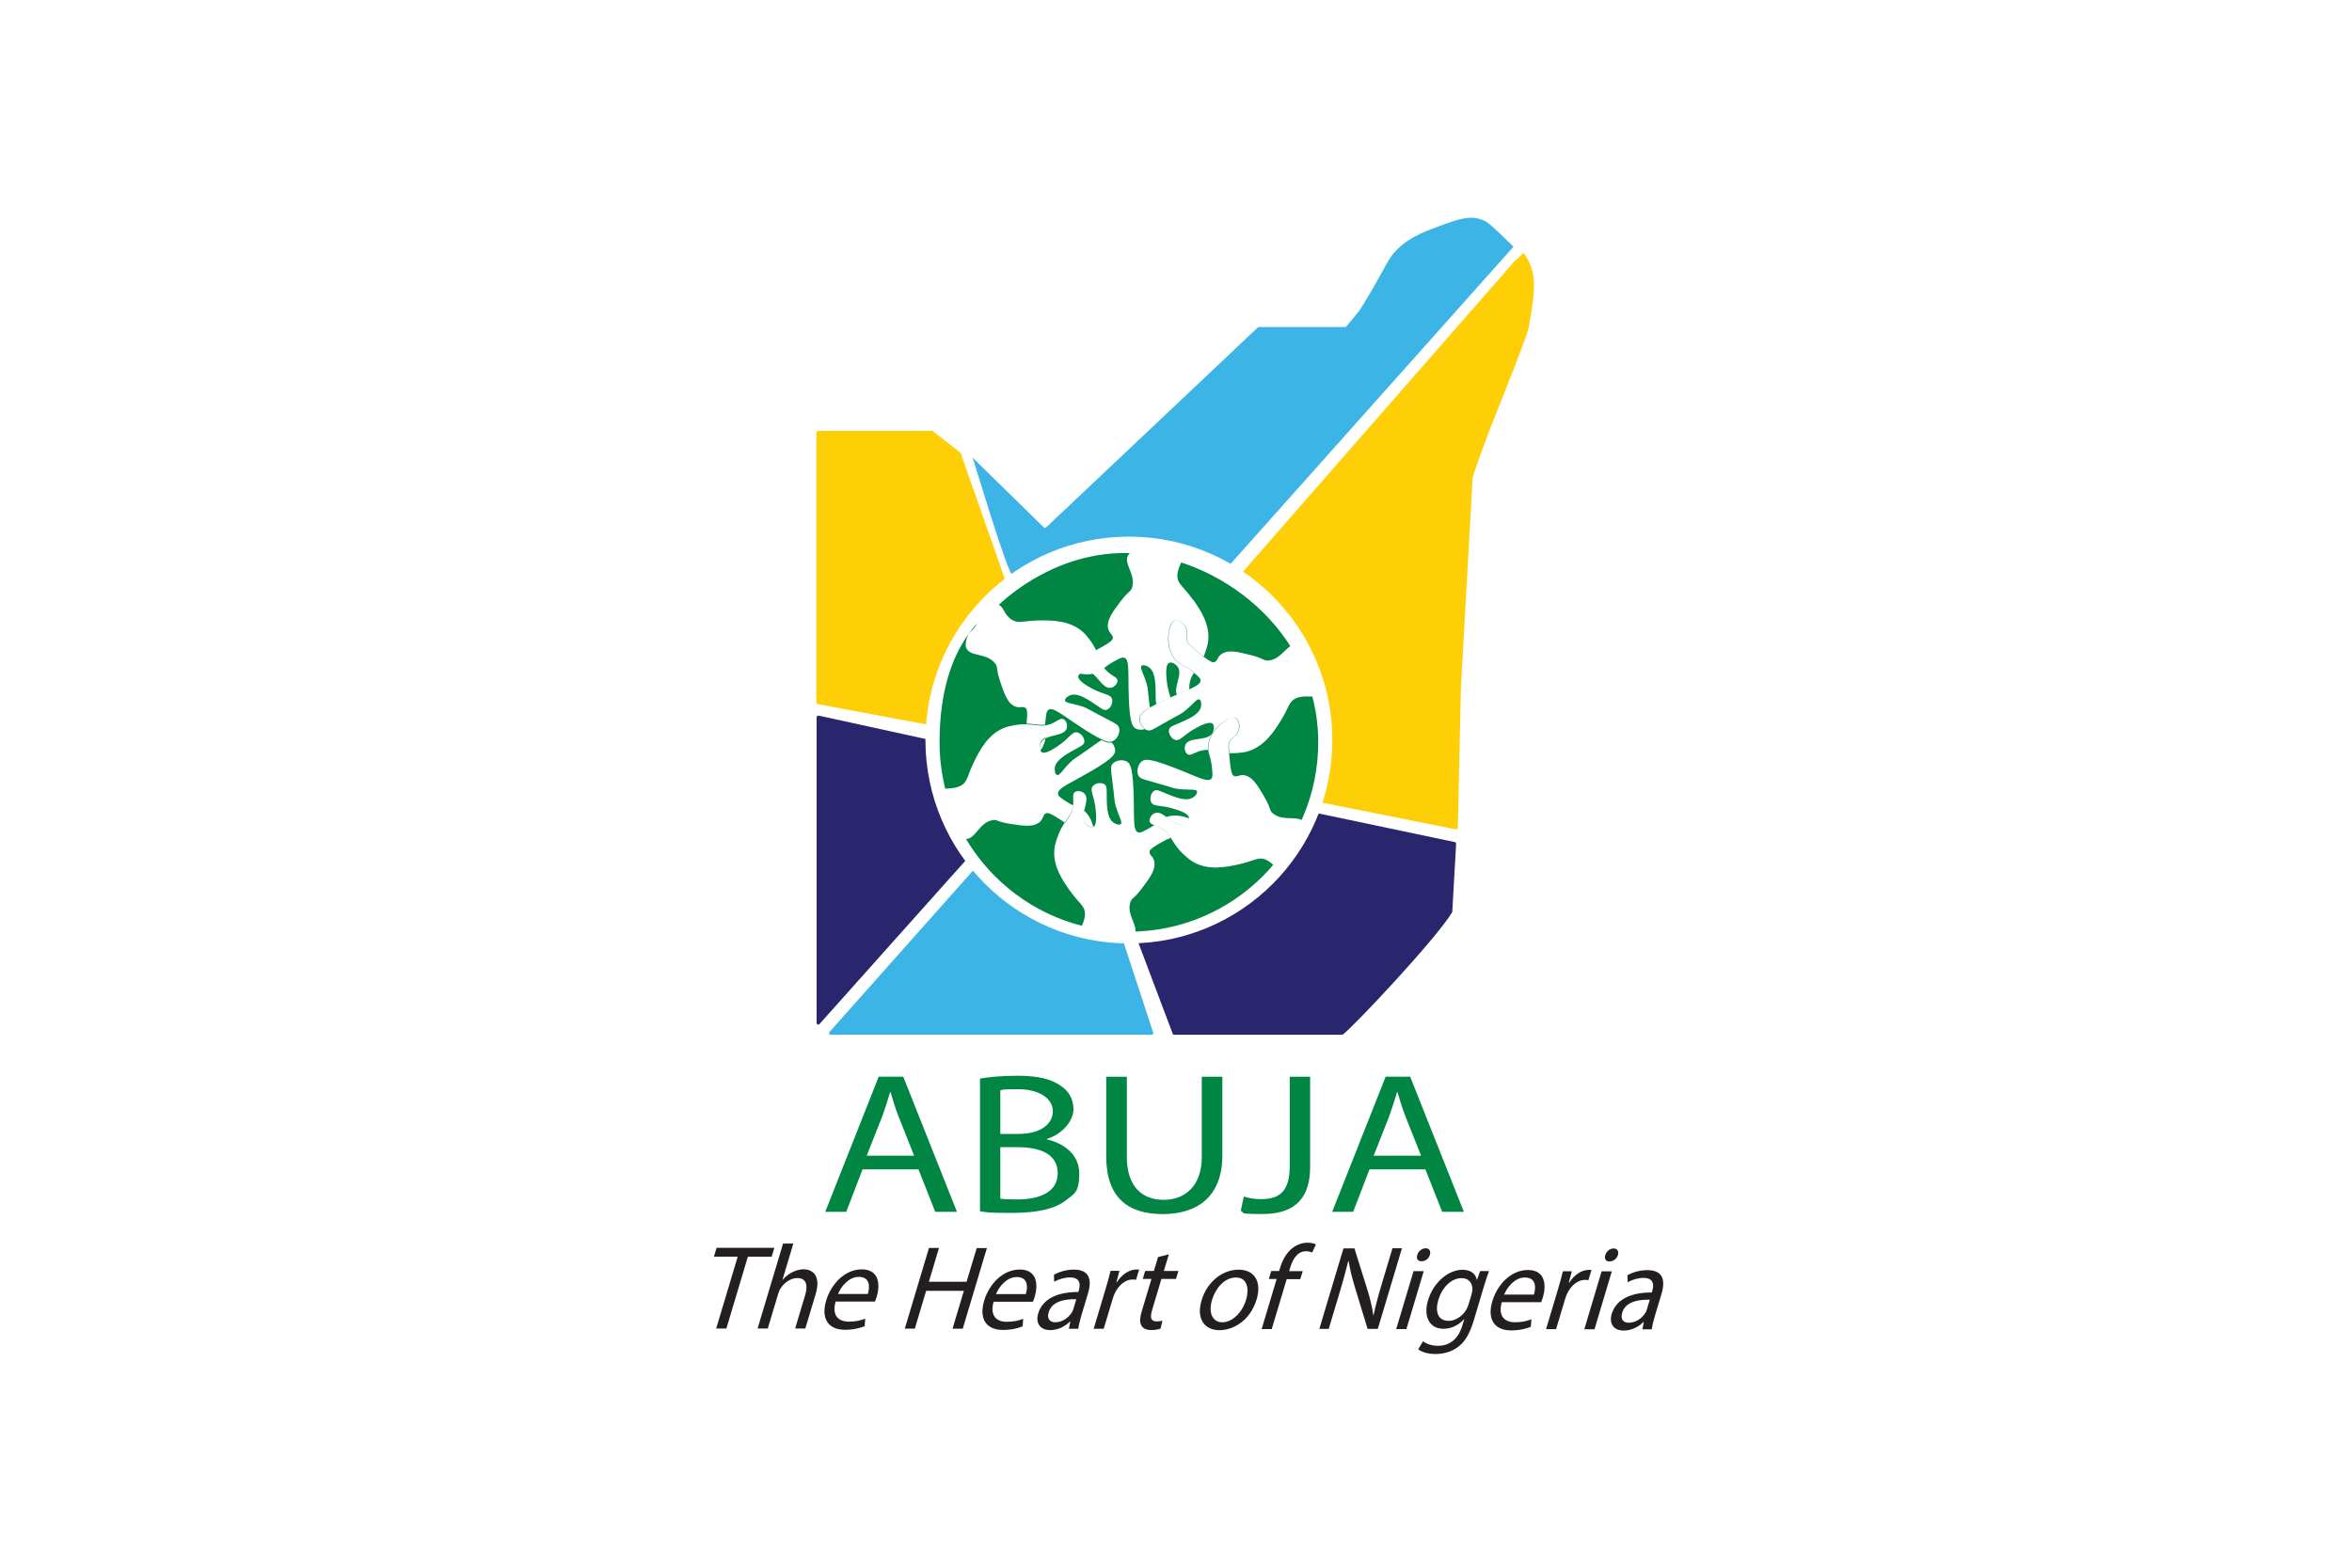 <?xml version="1.0" encoding="UTF-8"?>
<svg id="Layer_1" data-name="Layer 1" xmlns="http://www.w3.org/2000/svg" version="1.1" xmlns:xlink="http://www.w3.org/1999/xlink" viewBox="0 0 3000 2000">
  <defs>
    <style>
      .cls-1 {
        fill: #008543;
      }

      .cls-1, .cls-2, .cls-3, .cls-4, .cls-5, .cls-6, .cls-7 {
        stroke-width: 0px;
      }

      .cls-2 {
        fill: #fece07;
      }

      .cls-3 {
        fill: #29266e;
      }

      .cls-4 {
        fill: none;
      }

      .cls-5 {
        fill: #3cb5e6;
      }

      .cls-8 {
        clip-path: url(#clippath);
      }

      .cls-9 {
        stroke: #fff;
        stroke-miterlimit: 10;
        stroke-width: 15px;
      }

      .cls-9, .cls-7 {
        fill: #fff;
      }

      .cls-6 {
        fill: #231f20;
      }
    </style>
    <clipPath id="clippath">
      <path class="cls-4" d="M1681.4,947.1c0,133.4-108.1,241.5-241.5,241.5s-241.5-108.1-241.5-241.5,66.9-167.2,75.4-175.3c10.2-9.7,74.3-68.6,166.1-66.2,112.3,3,241.5,97.3,241.5,241.5Z"/>
    </clipPath>
  </defs>
  <rect class="cls-7" width="3000" height="2000"/>
  <g>
    <path class="cls-9" d="M1951.4,336.6c-9.3-18.5-23-30.7-38-44-16.7-14.8-25-22.3-37-24-7.2-1-14.2,0-58,24-25.4,14-38.2,21.1-45,28-10,10.2-12.4,17.1-29,46-9.8,17.1-18.3,30.9-23.9,40.1-.8,1.2-2.1,1.9-3.5,1.9h-112.9c-1.1,0-2.1.4-2.8,1.1l-267,254.2c-1.6,1.5-4,1.5-5.6,0l-110.7-100.8-24.8-22.6c-.8-.7-1.8-1.1-2.8-1.1h-147.8c-2.3,0-4.1,1.8-4.1,4.1v783.8c0,2.3,1.8,4.1,4.1,4.1h671.9c1.2,0,2.4-.6,3.2-1.5l143.9-174.5c.6-.7.9-1.5.9-2.4l5.4-86.4,24.5-389.7c0-.3,0-.7,0-1-2.8-14.6-5.4-36.6-1.9-62.5,4.7-34.8,16.3-46.2,41-108,15.3-38.4,23.1-58.2,27-87,3.7-27,7-54.1-7-82h0Z"/>
    <path class="cls-5" d="M1292.2,735c-6.7-.7-50.3-148.9-51.8-151.3,30.3,29.7,60.7,59.4,91,89.1.8.8,2.1.8,3,0l269.9-255c.4-.4.9-.6,1.5-.6h109.9c.6,0,1.2-.3,1.7-.8,10.9-13.1,16.2-19.7,16.6-20.2,12.4-19.6,19.5-32.5,19.5-32.5,12.4-22.5,18.7-33.8,22-38,16.6-21,38.8-29.2,58.5-36.5,25.4-9.4,40-14.8,56-9,7.8,2.8,12,6.9,40.5,34.5-120.5,135.2-241.1,270.3-361.6,405.5-.6.6-1.4.8-2.2.6-4.8-1.4-11.2-3.3-18.7-5.6-22.4-7-35.8-12.5-43-15-23.9-8.4-60.1-8.2-67-8-35.8,1-62.3,10.1-82,17-22.6,7.9-40.4,16.9-52.9,23.9,0,0-.2,0-.2.1-.1,0-8.5,2-10.6,1.8Z"/>
    <path class="cls-5" d="M1059.6,1320.1h409.3c1.5,0,2.5-1.4,2-2.8l-38.6-117.7c-.3-.9-1.1-1.5-2.1-1.5-3.3,0-7.6.1-12.6,0,0,0-33-1.2-66.8-14-50.7-19.3-93.3-67.3-102.4-78.1-.8-1-2.4-1-3.2,0l-187.2,210.6c-1.2,1.4-.2,3.6,1.6,3.6h0Z"/>
    <path class="cls-2" d="M1043.5,549.6h145.1c.5,0,.9.2,1.3.5l34.9,27.2c.3.2.6.6.7,1l55.6,158.6c0,.2.1.5.1.7v13c0,.7-.3,1.4-.9,1.8-4.5,3.1-10.4,7.6-17,13.5,0,0-20.2,18.2-36,44.9-25.1,42.4-30.7,99.3-31.8,113.6,0,1.3-1.3,2.2-2.5,1.9l-149.9-28c-1-.2-1.8-1.1-1.8-2.1v-344.3c0-1.2,1-2.1,2.1-2.1h0Z"/>
    <path class="cls-2" d="M1930.6,334.6l-346.1,395.8c-.8.9-.7,2.1.1,2.9,5.1,5,11.9,11.9,19.8,20.3,32,34.7,56.3,61,72,99,21.9,53,16.8,104.2,14,133-1.4,14.7-3.7,26.9-5.6,35.9-.2,1.2.5,2.3,1.7,2.5l170.4,34.1c1.3.3,2.5-.7,2.6-2.1l3.9-178.4,15-268.7c0-.2,0-.4.1-.6,1.9-5.7,5-14.7,8.9-25.7,14.7-41.1,24.6-63.3,45-116,13.7-35.4,16.5-44.3,17.6-49.5.2-.8.2-1.4.4-2.5,6.1-35,9.7-57.2,1-78-1.4-3.3-3.8-8.4-8-14-4.3,4-8.5,7.9-12.8,11.9h0Z"/>
    <path class="cls-3" d="M1044,912.9l143.6,31.4c1.1.2,1.8,1.2,1.7,2.3-.8,9.5-1.2,22.2.2,37,.9,10.2,2.6,27.9,10,47.2,9.7,25.1,25.5,43.3,39.4,55.6.9.8,1,2.2.2,3l-193.8,217c-1.3,1.5-3.7.5-3.7-1.4v-389.8c0-1.4,1.3-2.4,2.6-2.1h0Z"/>
    <path class="cls-3" d="M1497.9,1320.1h213.8c.5,0,.9-.2,1.3-.4,15.3-11.9,117.7-120.8,139.1-155.6.2-.3.3-.7.3-1l4.9-86.6c0-1.1-.7-2-1.7-2.2l-172.6-36.3c-.9-.2-1.9.2-2.3,1.1-1.8,3.5-4.2,8.2-7.3,13.6-12,21.5-25.3,41.1-34,52-32.1,40.2-81.7,63.6-89,67-39.2,18.1-74.9,22.8-98.1,23.9-1.4,0-2.4,1.5-1.9,2.9l45.4,120.3c.3.8,1.1,1.4,2,1.4h0Z"/>
  </g>
  <circle class="cls-7" cx="1439.9" cy="944.1" r="259.5"/>
  <g class="cls-8">
    <path class="cls-1" d="M1681.4,947.1c0,133.4-108.1,241.5-241.5,241.5s-241.5-108.1-241.5-241.5,66.9-167.2,75.4-175.3c10.2-9.7,74.3-68.6,166.1-66.2,112.3,3,241.5,97.3,241.5,241.5ZM1385.4,856.6c-2.8.2-5.8,1.2-7.7,2.8,5.3,1.1,10.8,1.4,16.1.2-2.6-2-5.3-3.2-8.4-3ZM1521.5,765c-12.3-17.5-19.6-19.7-19.7-30.1-.2-12.1,9.3-21.3,5.9-24.8-2.3-2.4-6.7,1.8-15.2.9-8.7-1-9.2-6-19.9-9.3-3.2-1-12.2-3.7-22.2-.4-4.5,1.5-8.8,2.9-11.2,6.6-7.2,10.6,10.2,25,4.7,41.8-1.9,5.9-3.9,3.3-14.6,17.5-10.3,13.6-18.6,24.8-15.7,35.3,1.8,6.5,6.4,7.2,5.8,11.8-.3,2-1.5,4.7-21.4,15.1,4.4,9.2,5.5,16.4,10.3,22.9,2.4-2,5.4-4.5,11.4-7.8,7.8-4.3,11.6-6.5,14.6-5.3,5.8,2.4,4.8,14.7,5.2,39,.7,42.5,4.4,48.6,8.8,51.1,3.6,2,8.3,2.1,12.4.8-4.3-3-7.6-9-6.9-14.4.4-3.2,2.2-6.5,12.9-12.8-3.3-25.8-2.3-24.2-4-30-4-13.9-9.2-21-6.6-23.5,1.9-1.7,7-.3,10.3,2.6,7.5,6.4,7.6,21,7.7,37.3,0,3.7,0,6.7,1.1,8.9,4.8-2.4,10.6-5.1,17.7-8.3-1.1-4.8-3.8-11.6-4.8-22.6-.6-6.3-1.8-19.5,3.2-21.7,2.9-1.3,7.8,1.2,10.6,4.8,7.4,9.3-5.6,26.7-.7,35.9,6.1-2.6,11.4-4.8,15.7-6.7,0-1.7,0-3.6.2-5.6.6-6.8,2.9-11.3,5.9-15.9-.6-.5-1.2-.9-1.8-1.4-10.1-8-13.3-7.5-18.5-11.9-12.6-10.6-14.1-30.2-10.8-42.5.9-3.5,2.6-9.7,7-11,4.6-1.3,10.7,3.4,13.5,8.6,3.8,7.2-.7,12,2.9,19.7.7,1.6,1.6,2.9,10.2,10.1,3.9,3.3,7.1,5.9,9.8,7.9.9-2.2,1.8-4.6,2.7-7.3,1.5-4.9,2.6-8.2,3.1-13.1,2.1-21.5-10.4-39.7-19.3-52.3h0ZM1327.4,946.8c-1.5,3.6-1.7,8.1-.2,10.6,3.1-4.3,5.4-9.3,6.1-14.8,0-.6.1-1.2.2-1.7-2.7,1.4-4.9,3.2-6.1,5.9h0ZM1410.7,942.1c-1.9-.4-3.6,0-5.8,1.1,6.8,3.2,10.3,3.6,12.7,3-2-2.1-4.5-3.6-6.9-4.1h0ZM1427.4,928.6c-1.2-4-4.5-5.6-15-11-27.4-14.2-25-14-31-16-13.7-4.6-22.6-4.4-23-8-.3-2.5,3.7-5.9,8-7,9.5-2.5,21.6,5.8,35,15,3.8,2.6,6.8,4.9,10,4,4.7-1.3,8.7-8.7,7-14-2.1-6.4-11.1-5.1-27-14-5.5-3.1-17-9.6-16-15,.2-1.2,1.1-2.3,2.3-3.2,2-1.5,4.9-2.6,7.7-2.8,3.1-.2,5.8,1,8.4,3,7.9,6.1,14,19,22.6,18,4.7-.6,9-5.2,9-9,0-4.4-5.8-5.8-12-11-2.1-1.8-3.8-3.6-5.2-5.5-4.8-6.5-5.9-13.7-10.3-22.9-2-4.1-4.6-8.6-8.5-13.7-3.1-4-5.3-6.8-9-10-16.4-14-38.5-14.1-54-14-21.4.2-27.4,4.8-36-1-10.7-7.1-9.6-16.4-17-19-5.4-1.9-11.8,1.3-15,4-.9.8-1.9,1.8-5,7-4,6.6-4.9,9.3-7,13-6.1,10.7-10.7,10.1-13,18-1.3,4.6-2.6,8.8-1,13,4.6,11.9,26.3,5.9,37,20,3.8,5,.5,5.1,6,22,5.3,16.2,9.8,29.4,20,33,6.3,2.2,9.6-1.2,13,2,1.3,1.2,2.7,3.4,1,19.7,9.6.3,16.2,2.3,23.7,1.3,0-1.2.2-2.5.3-4,.9-8.8,1.3-13.3,4-15,5.2-3.4,14.8,4.4,35,18,15.6,10.5,25.7,16.4,32.5,19.6,2.2-1.2,3.9-1.5,5.8-1.1,2.5.5,4.9,2,6.9,4.1.7-.2,1.2-.4,1.8-.6,6-2.9,9.7-11.2,8-17h0ZM1417.6,947.3c-2.4.6-6,.1-12.7-3-2.5,1.3-5.7,3.6-10.8,7.3-25.1,18-23.8,15.9-28.3,20.3-10.4,10.1-14.2,18.1-17.6,16.8-2.4-.9-3.5-6-2.6-10.3,2.1-9.6,15-16.6,29.3-24.4,4.1-2.2,7.4-3.8,8.1-7.1,1-4.8-3.8-11.7-9.3-12.6-6.6-1-9.6,7.6-24.7,17.7-5.3,3.5-16.3,10.8-20.6,7.4-.4-.3-.7-.7-.9-1.1-1.6-2.5-1.4-7,.2-10.6,1.2-2.7,3.4-4.5,6.1-5.9,9-4.5,23.7-3.9,26.7-12.2,1.6-4.5-.6-10.4-3.9-12.1-3.9-2-7.8,2.5-15.3,5.7-2.9,1.2-5.5,1.9-8,2.2-7.5,1-14.1-1-23.7-1.3-4.7-.2-10.1,0-16.6,1.3-5,.9-8.5,1.6-13,3.5-19.9,8.3-30.1,27.9-37,41.7-9.6,19.1-8.2,26.5-17.3,31.6-10.6,5.9-23.2,1.8-24.7,6.5-1,3.2,4.8,5,7.9,13,3.2,8.2-.9,11,1.2,21.9.6,3.3,2.5,12.5,10.1,19.8,3.4,3.3,6.7,6.3,11.1,6.8,12.7,1.3,17.3-20.8,34.6-23.9,6.1-1.1,4.8,1.9,22.3,4.7,16.8,2.7,30.7,4.7,38.5-2.8,4.8-4.7,3.3-9.1,7.7-10.7,1.9-.7,5-.9,24.2,12.2,5-7.3,9.3-12.4,10.2-22.2,0,0,0,0,0,0-2.1-1-4.6-2.4-7.8-4.4-7.5-4.8-11.2-7.2-11.5-10.4-.6-6.2,10.7-11.2,31.9-23,37.1-20.7,40.8-26.8,41-31.9.1-3.8-1.8-7.8-4.6-10.7h0ZM1382.8,1034.1c-1.5,6.1-2.3,12,1,16.2,2.8,3.6,7.7,6.1,10.6,4.8,0,0,0,0,.1,0-1.8-7.8-5.5-15.6-11.8-20.9h0ZM1489.3,1070.7c1.4-.8,2.7-1.4,3.8-1.9-3.2-4.9-6.6-9.1-12.9-12.5-3-1.6-5.8-2.6-8.1-3.5-1.6,1.1-3.6,2.3-6.1,3.7-7.8,4.3-11.6,6.5-14.6,5.3-5.8-2.4-4.8-14.7-5.2-39-.7-42.5-4.3-48.6-8.8-51.2-5.8-3.3-14.8-1.5-18.5,3.1-2.6,3.2-2,6.9-.5,18.6,4,30.6,2.8,28.5,4.6,34.6,4,13.9,9.2,21.1,6.6,23.4-1.9,1.7-7,.3-10.3-2.6-7.5-6.4-7.6-21-7.7-37.3,0-4.7.1-8.3-2.4-10.5-3.7-3.1-12.1-2.2-15.5,2.2-4,5.4,2.2,12,3.9,30.2.6,6.2,1.8,19.2-3,21.6,0,0,0,0-.1,0-2.9,1.3-7.8-1.2-10.6-4.8-3.4-4.2-2.5-10.2-1-16.2,1.9-8,5-16.3.6-21.2-3.2-3.5-9.4-4.4-12.5-2.2-3.6,2.5-1.5,8-2.2,16.1,0,0,0,0,0,0-.9,9.8-5.2,14.9-10.2,22.2-3.6,5.2-7.5,11.6-10.6,21.5-1.5,4.9-2.6,8.2-3.1,13.1-2.1,21.5,10.4,39.7,19.3,52.3,12.3,17.4,19.6,19.7,19.7,30.1.2,12.1-9.3,21.3-5.9,24.8,2.3,2.4,6.7-1.8,15.2-.9,8.7,1,9.2,6,19.9,9.3,3.2,1,12.2,3.7,22.2.4,4.5-1.5,8.8-2.9,11.2-6.6,7.2-10.6-10.2-25-4.7-41.8,1.9-5.9,3.9-3.3,14.6-17.5,10.3-13.6,18.6-24.8,15.7-35.3-1.8-6.5-6.4-7.2-5.8-11.8.3-2,1.6-4.9,23-16h0ZM1487.6,1042.4c6.6,4.9,13.3,11,20.2,9.1,4.2-1.2,8.2-4.4,8.6-7.5-8.8-3.5-19.4-5.1-28.8-1.7ZM1663.7,1049.5c-7-10.7-27-.4-40.3-12-4.7-4.1-1.6-4.9-10.4-20.3-8.5-14.8-15.6-26.8-26.3-28.2-6.7-.9-9.1,3.1-13.1.7-1.8-1-3.9-3.3-5.7-27.4,0-.5,0-1.1-.1-1.6-.7-9.7-.4-11.2.2-12.8,3-7.9,9.5-8.1,12-15.8,1.8-5.7.9-13.3-3.3-15.7-4-2.3-9.6.9-12.7,2.7-11.1,6.3-24,21-22.8,37.4h0c.5,6.9,3.1,8.7,4.5,21.6,1,8.8,1.4,13.2-.8,15.5-4.4,4.4-15.4-1.3-37.9-10.5-39.4-16-46.4-15-50.5-11.9-5.3,4-7.2,13-4.4,18.3,1.9,3.7,5.6,4.5,16.9,7.7,29.7,8.3,27.3,8.6,33.6,9.3,14.4,1.7,23-.3,24.2,3.1.8,2.4-2.4,6.5-6.4,8.5-8.8,4.4-22.3-1.2-37.3-7.5-4.3-1.8-7.6-3.4-10.6-1.9-4.3,2.2-6.8,10.3-4,15.1,3.4,5.8,11.9,2.7,29.3,8.2,6,1.9,18.6,5.9,18.7,11.4,0,.2,0,.3,0,.5-.3,3.1-4.4,6.3-8.6,7.5-6.9,1.9-13.7-4.2-20.2-9.1-4.9-3.7-9.7-6.7-14.4-5.1-4.5,1.5-7.7,7-7,10.7.5,2.5,2.7,3.6,5.9,4.8,2.3.9,5.1,1.9,8.1,3.5,6.4,3.4,9.7,7.6,12.9,12.5,4.3,6.6,8.4,14.5,19.1,23.7,3.9,3.3,6.6,5.6,10.8,7.9,19,10.3,40.6,5.9,55.7,2.7,20.9-4.5,25.8-10.3,35.4-6.4,11.2,4.5,15.9,16.9,20.5,15.1,3.1-1.2.9-6.9,5.2-14.4,4.3-7.6,9.1-6.2,16.3-14.7,2.2-2.6,8.2-9.8,9.1-20.3.4-4.8.8-9.2-1.7-12.9ZM1672.2,872.8c-2.4-8.5,2-10.8,1-21.9-.3-3.3-1.3-12.7-8.2-20.7-3.1-3.6-6-7-10.4-7.9-12.6-2.5-19.2,19-36.8,20.4-6.2.5-4.6-2.3-21.8-6.8-16.5-4.3-30.1-7.7-38.6-1-5.3,4.2-4.2,8.7-8.7,9.9-1.6.4-3.8.4-13.8-7.2-2.7-2-5.9-4.6-9.8-7.9-8.5-7.2-9.4-8.5-10.2-10.1-3.6-7.7.9-12.4-2.9-19.7-2.7-5.3-8.9-9.9-13.5-8.6-4.4,1.2-6.1,7.5-7,11-3.3,12.3-1.8,31.9,10.8,42.5,5.2,4.4,8.4,3.9,18.5,11.9.6.5,1.2,1,1.8,1.4,5.8,4.6,8.7,7.1,8.7,10,0,4.1-5,7.1-14.7,11.5-4.3,1.9-9.5,4.1-15.7,6.7-1.2.5-2.4,1-3.7,1.6-1.6.7-3.2,1.4-4.7,2.1-7.1,3.1-12.9,5.9-17.7,8.3-3.4,1.7-6.2,3.2-8.6,4.6-10.7,6.2-12.5,9.6-12.9,12.8-.7,5.4,2.6,11.4,6.9,14.4,1,.7,2,1.2,3.1,1.5,4,1.2,7.1-.8,17.3-6.7,26.7-15.4,25.3-13.5,30.2-17.5,11.3-9,15.9-16.6,19.1-15.1,2.3,1.1,2.9,6.3,1.6,10.5-3,9.4-16.5,15.1-31.5,21.4-4.3,1.8-7.7,3.1-8.8,6.3-1.5,4.6,2.6,12.1,8,13.5,6.5,1.7,10.3-6.7,26.3-15.2,5.6-3,17.3-9.2,21.3-5.4,2.3,2.2,1.9,7.7-.3,11.7-6.1,11-29.4,4.4-34.4,14.8-2.1,4.3-.5,10.4,2.7,12.4,3.7,2.3,8-1.8,15.7-4.2,3.8-1.2,7.1-1.5,10.2-1.5-1.2-16.4,11.7-31.2,22.8-37.4,3.1-1.8,8.8-5,12.7-2.7,4.2,2.4,5.1,10,3.3,15.7-2.5,7.7-9,7.9-12,15.8-.6,1.6-.9,3-.2,12.8,3.4.2,7.2.2,11.5-.2,5.1-.4,8.6-.8,13.3-2.2,20.6-6.3,32.7-24.8,40.9-37.9,11.4-18.1,10.7-25.6,20.3-29.8,11.1-4.8,23.2.5,25.2-4.1,1.3-3.1-4.2-5.5-6.6-13.7h0Z"/>
  </g>
  <g>
    <path class="cls-1" d="M1100.2,1491.8l-20.8,54.2h-26.8l68.2-172.4h31.3l68.5,172.4h-27.7l-21.4-54.2h-71.2ZM1166,1474.4l-19.7-49.6c-4.5-11.2-7.4-21.5-10.4-31.5h-.6c-3,10.2-6.2,20.7-10.1,31.2l-19.7,49.9h60.5Z"/>
    <path class="cls-1" d="M1250,1376c11.3-2.1,29.2-3.6,47.4-3.6,25.9,0,42.6,3.8,55.1,12.5,10.4,6.7,16.7,16.9,16.7,30.4s-12.8,31.2-34,37.8v.5c19.1,4.1,41.4,17.7,41.4,43.2s-6.8,26.1-17,34.5c-14,11-36.6,16.1-69.4,16.1s-31.6-1-40.2-2.1v-169.6h0ZM1275.9,1446.6h23.5c27.4,0,43.5-12.3,43.5-28.9s-17.9-28.1-44.1-28.1-18.8.8-22.9,1.5v55.5h0ZM1275.9,1529.2c5.1.8,12.5,1,21.7,1,26.8,0,51.5-8.4,51.5-33.5s-23.5-33.2-51.8-33.2h-21.4v65.7h0Z"/>
    <path class="cls-1" d="M1437.3,1373.7v102c0,38.6,20,55,46.8,55s48.8-16.9,48.8-55v-102h26.2v100.5c0,52.9-32.5,74.7-76,74.7s-72.1-20.2-72.1-73.7v-101.5h26.2Z"/>
    <path class="cls-1" d="M1645.2,1373.7h25.9v115.3c0,45.8-26.2,59.8-60.8,59.8s-21.2-1.8-27.7-4.1l3.9-18.2c5.4,1.8,13.1,3.3,21.7,3.3,23.2,0,36.9-8.9,36.9-42.7v-113.6h0Z"/>
    <path class="cls-1" d="M1746.8,1491.8l-20.8,54.2h-26.8l68.2-172.4h31.3l68.5,172.4h-27.7l-21.4-54.2h-71.2ZM1812.6,1474.4l-19.7-49.6c-4.5-11.2-7.4-21.5-10.4-31.5h-.6c-3,10.2-6.3,20.7-10.1,31.2l-19.7,49.9h60.5Z"/>
  </g>
  <g>
    <path class="cls-6" d="M940.9,1603.2h-30.3s3.4-11.3,3.4-11.3h73.7c0,0-3.4,11.4-3.4,11.4h-30.4s-27.4,91.6-27.4,91.6h-13l27.4-91.6h0Z"/>
    <path class="cls-6" d="M998.9,1586.5h13l-13.8,46.1h.3c3.2-3.8,7.5-7.2,12.1-9.5,4.5-2.3,9.6-3.8,14.4-3.8,9.6,0,23.1,6.1,15.5,31.6l-13.2,44h-13l12.7-42.4c3.6-11.9,2.3-22-10-22-8.4,0-16.9,6.1-21.4,13.4-1.3,1.8-2,3.8-2.8,6.4l-13.4,44.6h-13l32.5-108.4h0Z"/>
    <path class="cls-6" d="M1065.9,1660.4c-5.2,18.2,3.8,25.7,16.8,25.7,9.3,0,15.4-1.7,20.9-3.8l-.7,9.6c-5.2,2.1-13.8,4.6-25.1,4.6-22,0-30.7-15-24-37.3s24.6-39.8,45.4-39.8c23.3,0,23.2,21.2,19.1,34.8-.8,2.8-1.8,4.9-2.3,6.3h-50.2s0,0,0,0ZM1106.9,1650.8c2.7-8.6,3.2-21.8-11.5-21.8-13.1,0-22.6,12.5-26.5,21.8h37.9Z"/>
    <path class="cls-6" d="M1197.7,1592.1l-12.9,43.1h48.1s12.9-43,12.9-43h13l-30.8,102.9h-13l14.4-48.3h-48.1s-14.4,48.2-14.4,48.2h-12.8l30.8-102.9h12.8Z"/>
    <path class="cls-6" d="M1267.4,1660.6c-5.2,18.2,3.8,25.7,16.8,25.7,9.3,0,15.4-1.7,20.9-3.8l-.7,9.6c-5.2,2.1-13.8,4.6-25.1,4.6-22,0-30.7-15-24-37.3s24.6-39.8,45.4-39.8c23.3,0,23.2,21.2,19.1,34.8-.8,2.8-1.8,4.9-2.3,6.3h-50.2s0,0,0,0ZM1308.4,1651c2.7-8.6,3.2-21.8-11.5-21.8-13.1,0-22.6,12.5-26.5,21.8h37.9Z"/>
    <path class="cls-6" d="M1363.4,1695.2l1.8-9.3h-.4c-5.7,5.8-15,11-25.1,11-14.5,0-18.7-10.6-15.5-21.2,5.3-17.9,23.6-27.6,51.2-27.4l.5-1.5c1.8-6.1,3.5-17.1-11.1-17.1-6.6,0-14.2,2.1-20.2,5.5l-.3-8.9c7.1-4,16.4-6.6,25.4-6.6,21.8,0,22.5,15.4,18.1,30.2l-8.3,27.6c-1.9,6.4-3.5,12.7-4.1,17.7h-11.8ZM1372.8,1657.5c-14.1-.3-30.9,2.3-35.2,16.6-2.6,8.7,1.8,12.8,8.4,12.8,9.3,0,17-6.1,21-12.3.8-1.4,1.6-2.9,2-4.3l3.8-12.8h0Z"/>
    <path class="cls-6" d="M1410.2,1644.4c2.6-8.7,4.7-16.2,6.3-23.1h11.4l-3.9,14.5h.6c6.2-9.9,15.9-16.2,24.6-16.2s2.5.2,3.6.5l-3.8,12.7c-1.2-.3-2.5-.5-4.3-.5-9.2,0-17.8,7.2-22.6,17.2-.8,1.8-1.8,4-2.5,6.3l-11.8,39.4h-12.8l15.2-50.8h0Z"/>
    <path class="cls-6" d="M1490.9,1600.2l-6.4,21.2h18.6s-3.1,10.2-3.1,10.2h-18.6s-11.9,39.8-11.9,39.8c-2.7,9.2-1.8,14.3,5.4,14.4,3.4,0,6-.4,7.8-.9l-2.4,10.1c-2.8,1.1-7,1.8-12.1,1.8-6.1,0-10.3-2-12.3-5.7-2.5-4-1.9-10.5.7-19.2l12.1-40.3h-11.1l3.1-10.2h11.1l5.3-17.7,13.8-3.5h0Z"/>
    <path class="cls-6" d="M1602.8,1657.8c-8.2,27.3-30.1,39.2-47.3,39.2-19.3,0-29.9-14.7-22.9-38,7.4-24.7,27.4-39.2,47.2-39.2,20.5,0,29.8,15.4,23,38.1h0ZM1545.9,1658.5c-4.8,16.2.5,28.4,13.2,28.4,12.4,0,25.3-12,30.3-28.7,3.8-12.5,2.5-28.4-12.9-28.4-15.3,0-26.4,14.6-30.6,28.7Z"/>
    <path class="cls-6" d="M1609.3,1695.4l19.1-63.7h-10l3.1-10.2h10l1.1-3.5c3.1-10.4,8.2-19.8,16-25.8,6.3-4.9,13.4-6.9,19.5-6.8,4.6,0,8.2,1.1,10.4,2.2l-4.9,10.4c-1.6-.9-4.1-1.7-7.8-1.7-11.1,0-16.9,10.1-20.3,21.4l-1.2,4h17.3l-3.1,10.2h-17.3l-19.1,63.7h-12.9Z"/>
    <path class="cls-6" d="M1682.8,1695.5l30.8-102.9h14l16.3,52.1c3.8,12.1,6.3,22.9,7.8,33.4l.3-.2c2.9-13.7,6.4-26.3,11.2-42.3l12.9-43.1h12.1l-30.8,102.9h-13l-15.9-52.2c-3.5-11.5-6.6-23.2-8.3-34.4l-.5.2c-3.2,13-6.6,25.3-11.7,42.4l-13.2,44h-12.1,0Z"/>
    <path class="cls-6" d="M1780.9,1695.6l22.1-73.9h13l-22.1,73.9h-13ZM1823.8,1600.9c-1.2,4.6-5.6,8.2-10.7,8.2s-6.7-3.7-5.3-8.2c1.4-4.7,5.9-8.4,10.6-8.4s6.9,3.7,5.5,8.4Z"/>
    <path class="cls-6" d="M1899.2,1621.7c-1.9,5.3-4,11.3-6.7,20.3l-12.8,42.9c-5.1,16.9-11.4,27.3-20.3,33.7-8.9,6.7-19.6,8.8-28.6,8.8-8.6,0-17.4-2.2-21.9-6.1l6.3-10.2c3.8,3.1,10.4,5.8,19.2,5.8,13.3,0,25.2-7.2,30.8-25.8l2.5-8.2h-.3c-6,6.9-15.4,12.4-26.4,12.3-17.7,0-25.7-15.6-19.6-36.1,7.5-25,27.6-39.2,43.9-39.2,12.4,0,17.2,6.7,18.4,12.8h.3l3.9-11.1h11.4,0ZM1877,1650.9c.7-2.3,1.1-4.3,1.1-6.1,0-7.8-4.5-14.2-13.9-14.2-12.4,0-24.5,10.8-29.6,27.9-4.3,14.5-.9,26.6,13.2,26.6,8,0,16.8-5.2,22.1-13.7,1.4-2.3,2.5-4.9,3.2-7.2l4-13.3h0Z"/>
    <path class="cls-6" d="M1915.6,1661.2c-5.2,18.2,3.8,25.7,16.8,25.7,9.3,0,15.4-1.7,20.9-3.8l-.7,9.6c-5.2,2.1-13.8,4.6-25.1,4.6-22,0-30.7-15-24-37.3s24.6-39.8,45.4-39.8c23.3,0,23.2,21.2,19.1,34.8-.8,2.8-1.8,4.9-2.3,6.3h-50.2s0,0,0,0ZM1956.5,1651.6c2.7-8.6,3.2-21.8-11.5-21.8-13.1,0-22.6,12.5-26.5,21.8h37.9Z"/>
    <path class="cls-6" d="M1987.2,1644.9c2.6-8.7,4.7-16.2,6.3-23.1h11.4l-3.9,14.5h.6c6.2-9.9,15.9-16.2,24.6-16.2s2.5.2,3.6.5l-3.8,12.7c-1.2-.3-2.5-.5-4.3-.5-9.2,0-17.8,7.2-22.6,17.2-.8,1.8-1.8,4-2.5,6.3l-11.8,39.4h-12.8l15.2-50.8h0Z"/>
    <path class="cls-6" d="M2020.8,1695.8l22.1-73.9h13l-22.1,73.9h-13ZM2063.6,1601.1c-1.2,4.6-5.6,8.2-10.7,8.2s-6.7-3.7-5.3-8.2c1.4-4.7,5.9-8.4,10.6-8.4s6.9,3.7,5.5,8.4Z"/>
    <path class="cls-6" d="M2094.9,1695.8l1.8-9.3h-.4c-5.7,5.8-15,11-25.1,11-14.5,0-18.7-10.6-15.5-21.2,5.4-17.9,23.6-27.6,51.2-27.4l.5-1.5c1.8-6.1,3.5-17.1-11.1-17.1-6.6,0-14.2,2.1-20.2,5.5l-.3-8.9c7.1-4,16.4-6.6,25.4-6.5,21.9,0,22.5,15.4,18.1,30.2l-8.3,27.6c-1.9,6.4-3.5,12.7-4.1,17.7h-11.8ZM2104.3,1658.1c-14.1-.3-30.9,2.3-35.2,16.6-2.6,8.7,1.8,12.8,8.4,12.8,9.3,0,17-6.1,21-12.3.9-1.4,1.6-2.9,2-4.3l3.8-12.8Z"/>
  </g>
</svg>
